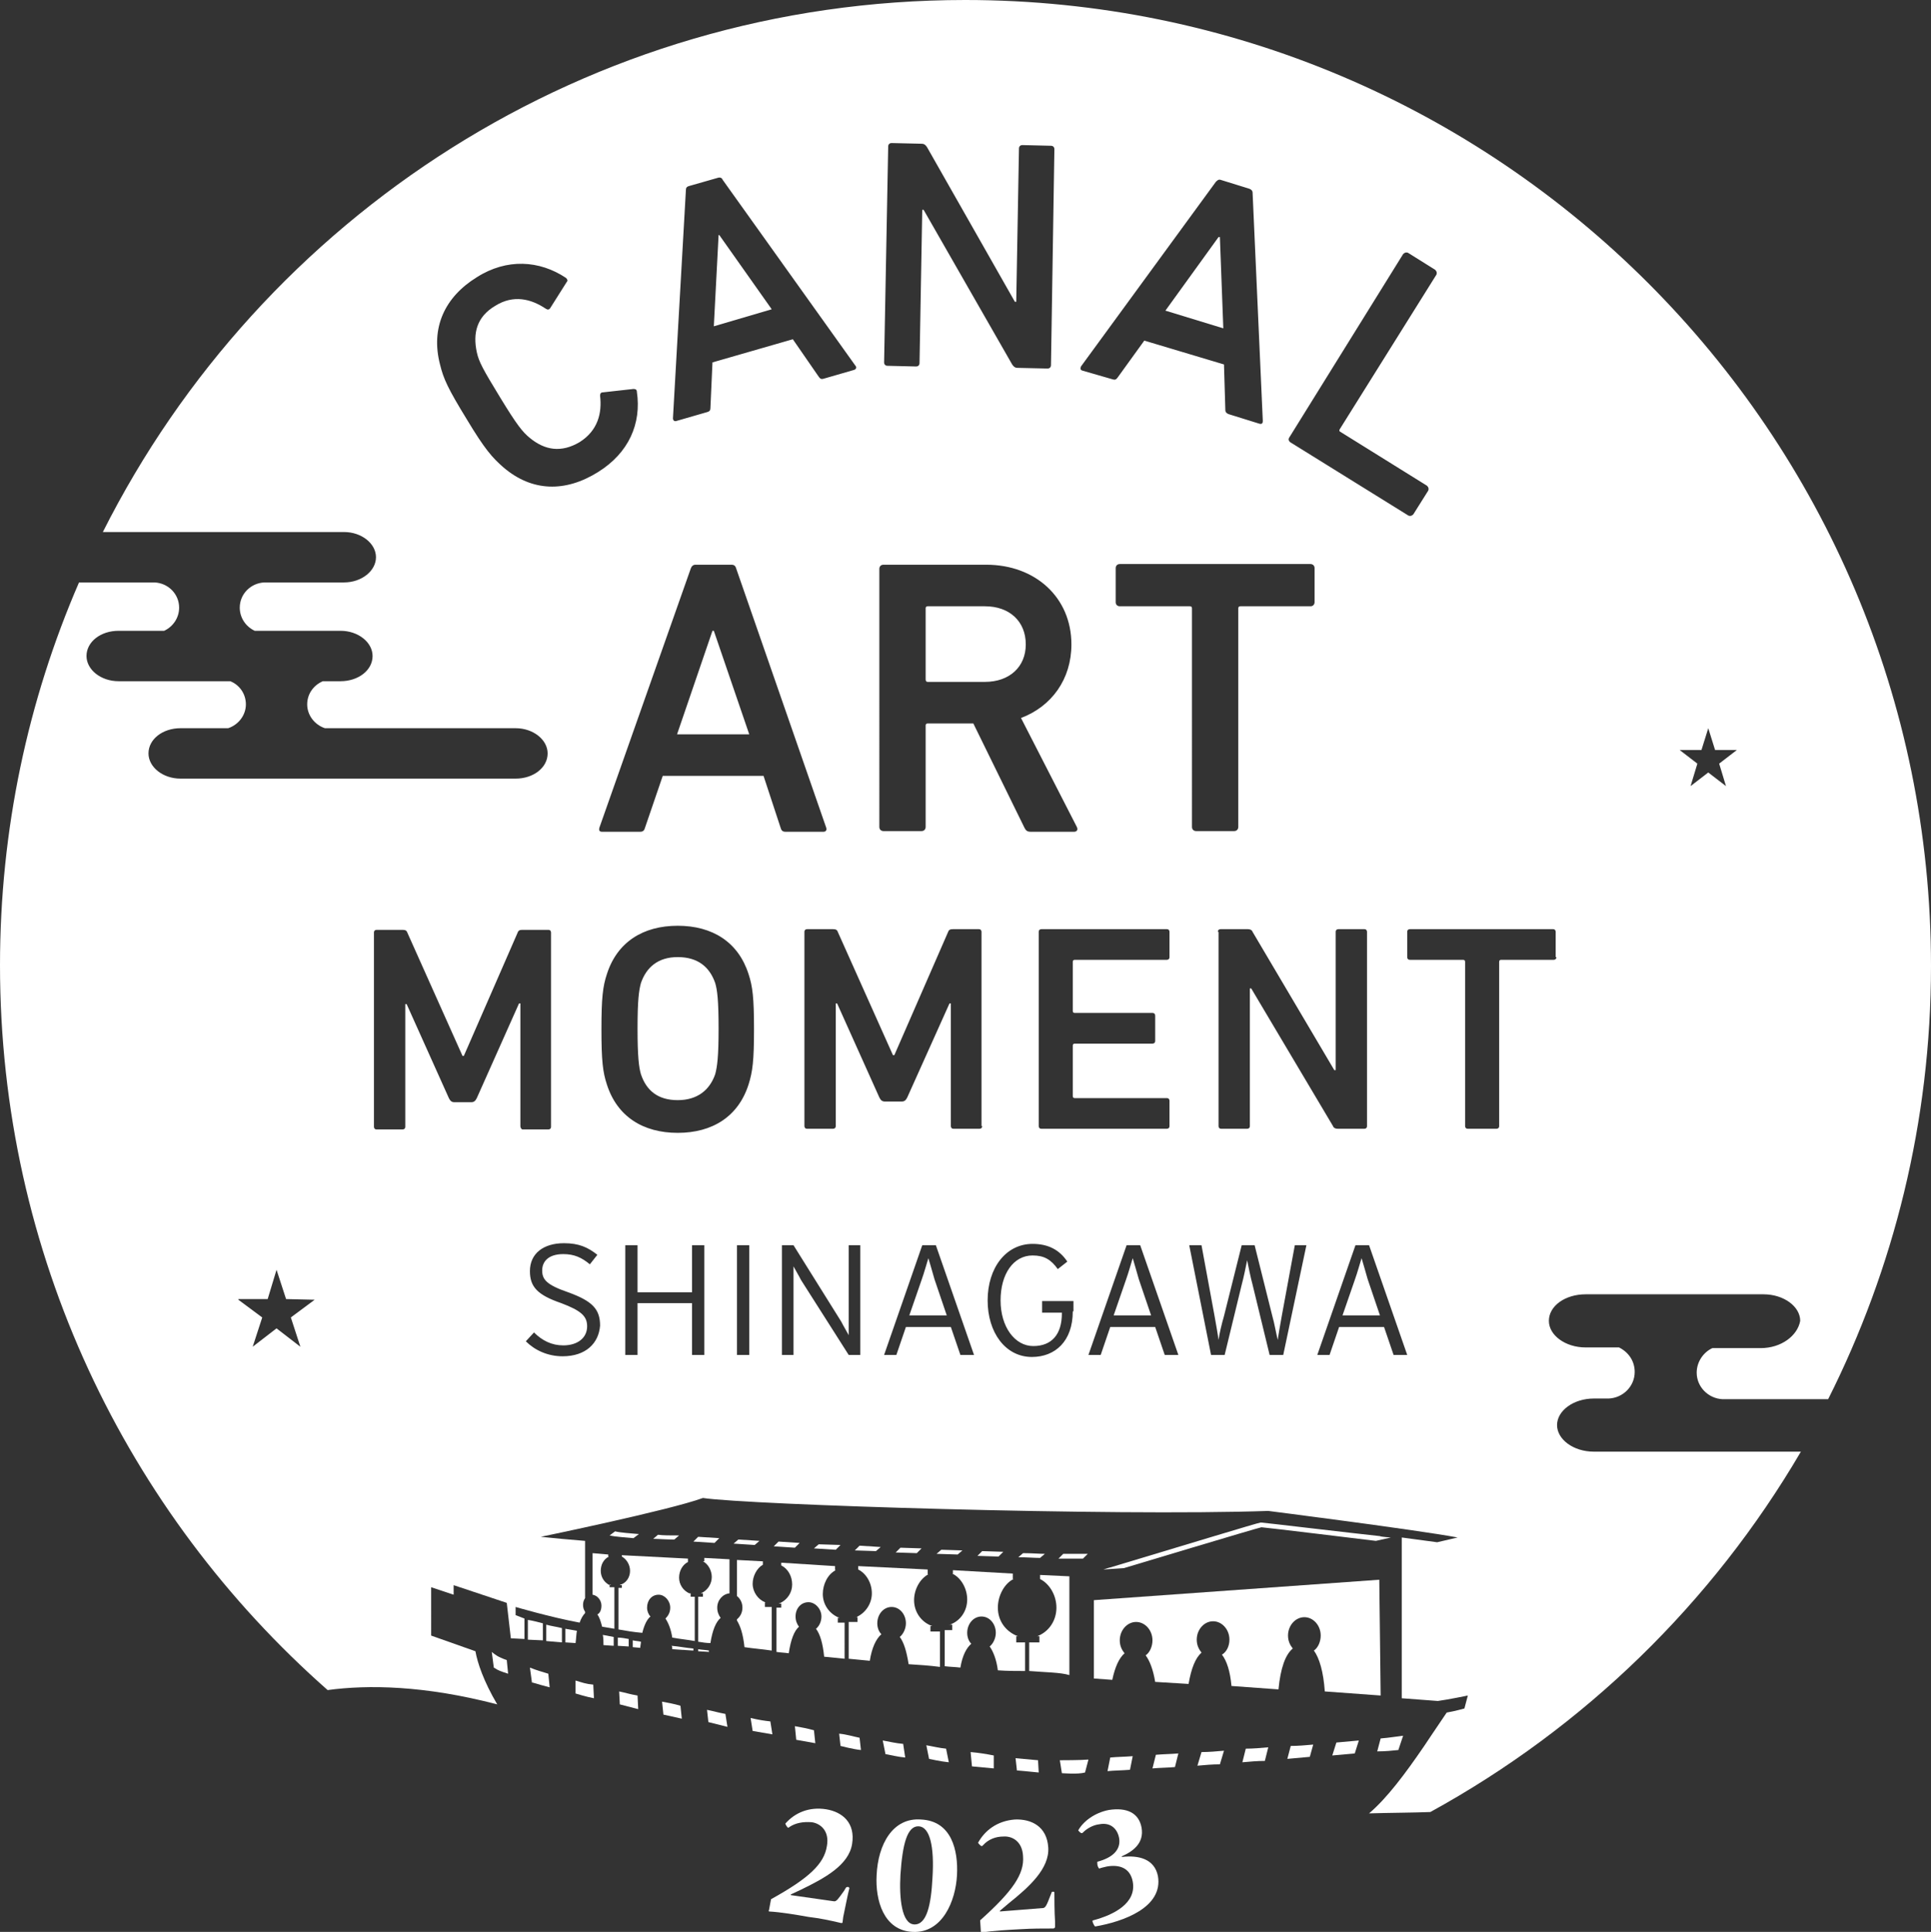 <?xml version="1.0" encoding="utf-8"?>
<!-- Generator: Adobe Illustrator 27.9.0, SVG Export Plug-In . SVG Version: 6.00 Build 0)  -->
<svg version="1.1" id="レイヤー_1" xmlns="http://www.w3.org/2000/svg" xmlns:xlink="http://www.w3.org/1999/xlink" x="0px"
	 y="0px" viewBox="0 0 283.5 283.6" style="enable-background:new 0 0 283.5 283.6;" xml:space="preserve">
<rect x="0" y="0" width="283.5" height="283.6" fill="#333333" stroke="none"/>
<style type="text/css">
	.st0{fill:#FFFFFF;}
</style>
<g>
	<g>
		<polygon class="st0" points="123.4,226.8 120.2,226.7 119.5,227.3 122.7,227.5 		"/>
		<polygon class="st0" points="129.3,227.1 126.2,226.9 125.5,227.6 128.6,227.7 		"/>
		<polygon class="st0" points="132.2,227.2 131.5,227.9 134.6,228 135.3,227.3 		"/>
		<path class="st0" d="M137.9,239.5h-1.3v-0.8h0.3c-0.1,0-0.2-0.1-0.3-0.1c-1.4-0.6-2.4-2-2.4-3.7c0-1.5,0.8-3.1,2.1-3.8
			c0,0,0,0,0,0h-0.1v-0.7l-10.2-0.5v0.5h0c0,0,0,0,0,0c1.2,0.6,2,2,2,3.5c0,1.5-0.9,2.8-2.1,3.4c-0.1,0.1-0.2,0.1-0.4,0.1h0.4v0.7
			h-1.3v5.4c1,0.1,2.1,0.2,3.1,0.3c0.3-1.9,0.9-3.2,1.7-3.9c-0.4-0.4-0.6-1-0.6-1.6c0-1.3,0.9-2.4,2.1-2.4c1.2,0,2.1,1.1,2.1,2.4
			c0,0.8-0.4,1.6-0.9,2c0.6,0.8,1,2.1,1.3,4c1.6,0.1,3.1,0.2,4.6,0.4V239.5z"/>
		<polygon class="st0" points="111.5,226.2 108.4,226 107.7,226.6 110.8,226.8 		"/>
		<path class="st0" d="M124,238.2H123v-0.7h0.3c-0.1,0-0.2-0.1-0.3-0.1c-1.3-0.6-2.2-1.9-2.2-3.4c0-1.4,0.7-2.9,1.9-3.5c0,0,0,0,0,0
			h-0.1v-0.6l-7.9-0.5v0.4h0c1,0.5,1.6,1.6,1.6,2.8c0,1.2-0.7,2.2-1.7,2.7c-0.1,0-0.2,0.1-0.3,0.1h0.4v0.6H114v6.5
			c0.6,0.1,1.2,0.1,1.8,0.2c0.3-2,0.8-3.3,1.5-3.9c-0.3-0.4-0.5-0.9-0.5-1.5c0-1.2,0.8-2.1,1.9-2.1c1,0,1.9,1,1.9,2.1
			c0,0.7-0.3,1.4-0.8,1.8c0.6,0.8,1,2.1,1.2,4.1c1,0.1,2,0.2,3,0.3V238.2z"/>
		<path class="st0" d="M149.1,258.1l0.2,1.8c1.2,0.1,2.2,0.2,3.2,0.3l-0.1-1.8C151.4,258.3,150.3,258.2,149.1,258.1z"/>
		<path class="st0" d="M149.5,228.6c1.2,0,2.3,0.1,3.2,0.1l0.7-0.6c-0.9,0-1.9-0.1-3.2-0.1L149.5,228.6z"/>
		<path class="st0" d="M152.7,231.8L152.7,231.8C152.6,231.8,152.6,231.8,152.7,231.8c1.4,0.7,2.4,2.4,2.4,4.2c0,1.8-1,3.4-2.6,4.1
			c-0.1,0.1-0.3,0.1-0.4,0.1l0.5,0l0,0.9l-1.5,0v4.2c2.4,0.2,4.6,0.2,5.9,0.6v-14.5l-4.3-0.2L152.7,231.8z"/>
		<path class="st0" d="M155.9,260.3c0.2,0,2.3,0.2,3.4-0.1l0.5-1.9c-1.1,0.1-4,0.1-4.2,0.1L155.9,260.3z"/>
		<polygon class="st0" points="144.2,227.7 143.5,228.4 146.6,228.5 147.3,227.8 		"/>
		<path class="st0" d="M159.7,228.1c0,0-2.4,0-3.6,0l-0.7,0.7c0.4,0,0.8,0,1,0c0.5,0,2.6,0,2.6,0L159.7,228.1z"/>
		<path class="st0" d="M150.5,241.1l-1.3,0l0-0.9l0.3,0c-0.1,0-0.2-0.1-0.3-0.1c-1.6-0.7-2.7-2.2-2.7-4.1c0-1.7,0.9-3.5,2.3-4.2
			c0,0,0,0,0,0l-0.1,0l0-0.8l-8.8-0.5v0.5h-0.1c0,0,0,0,0,0c1.3,0.6,2.2,2.2,2.2,3.8c0,1.6-0.9,3-2.3,3.6c-0.1,0.1-0.3,0.1-0.4,0.1
			h0.5v0.8h-1.1v5.3c0.8,0.1,1.5,0.1,2.3,0.2c0.3-1.8,0.9-2.9,1.6-3.5c-0.4-0.4-0.6-1-0.6-1.6c0-1.3,0.9-2.4,2.1-2.4
			c1.2,0,2.1,1.1,2.1,2.4c0,0.8-0.4,1.6-0.9,2c0.5,0.7,1,1.9,1.2,3.5c1.4,0.1,2.7,0.1,4,0.1V241.1z"/>
		<path class="st0" d="M110.2,252.2l0.3,1.9c0,0,1.8,0.3,2.9,0.5l-0.3-1.9C112.2,252.6,111.5,252.5,110.2,252.2z"/>
		<path class="st0" d="M101.2,233.9h0.2C101.3,233.9,101.3,233.9,101.2,233.9c-0.9-0.4-1.5-1.3-1.5-2.3c0-1,0.5-1.9,1.3-2.3H101
			v-0.5l-9.7-0.5v0.2h0c0,0,0,0,0,0c0.7,0.4,1.2,1.2,1.2,2.1c0,0.9-0.5,1.7-1.3,2c-0.1,0-0.1,0-0.2,0.1h0.3v0.4h-0.5v6.1
			c1.1,0.2,2.3,0.4,3.5,0.5c0.3-1.2,0.7-2,1.2-2.4c-0.3-0.3-0.5-0.8-0.5-1.3c0-1.1,0.7-1.9,1.7-1.9c0.9,0,1.7,0.9,1.7,1.9
			c0,0.7-0.3,1.2-0.7,1.6c0.4,0.6,0.8,1.5,1,2.8c1.1,0.2,2.2,0.3,3.3,0.5v-6.5h-0.6V233.9z"/>
		<path class="st0" d="M79.7,238.3c-0.8-0.2-1.5-0.4-2.2-0.5v2.9l2.2,0.1V238.3z"/>
		<path class="st0" d="M89.5,232.7h0.2C89.6,232.6,89.5,232.6,89.5,232.7c-0.8-0.4-1.3-1.2-1.3-2.1c0-0.9,0.4-1.7,1.2-2.1
			c0,0,0,0,0,0h-0.1v-0.3L87,228v6.1c0.7,0.1,1.3,0.8,1.3,1.6c0,0.6-0.2,1.1-0.6,1.3c0.3,0.4,0.5,1,0.7,1.8c0.6,0.1,1.2,0.2,1.8,0.3
			v-6.1h-0.7V232.7z"/>
		<path class="st0" d="M80.2,240.9l2.3,0.2v-2.1c-0.8-0.2-1.6-0.3-2.3-0.5V240.9z"/>
		<path class="st0" d="M77.8,244.8l0.3,2.2h0.1c1,0.3,1.4,0.4,2.5,0.7l-0.2-2C79.5,245.4,78.8,245.2,77.8,244.8z"/>
		<path class="st0" d="M96.6,225.3L96.6,225.3l-0.7,0.6c0.7,0,1.8,0.1,3.1,0.1l0.7-0.6C98.4,225.4,97.3,225.4,96.6,225.3z"/>
		<polygon class="st0" points="105.6,225.8 102.5,225.6 101.8,226.3 104.9,226.5 		"/>
		<path class="st0" d="M113.3,235.9h-1v-0.6h0.2c-0.1,0-0.2,0-0.2-0.1c-1-0.4-1.8-1.5-1.8-2.7c0-1.1,0.6-2.3,1.5-2.8H112v-0.5
			l-3.8-0.2v5.3c0.5,0.4,0.8,1,0.8,1.7c0,0.7-0.3,1.3-0.8,1.7v0.2c0.5,0.8,0.9,2,1.1,3.9c1.3,0.2,2.7,0.3,4,0.5V235.9z"/>
		<path class="st0" d="M103.2,229.2L103.2,229.2c0.8,0.4,1.3,1.4,1.3,2.3c0,1-0.6,1.9-1.4,2.3c-0.1,0-0.2,0.1-0.2,0.1h0.3v0.5h-0.7
			v6.6c0.6,0.1,1.2,0.2,1.8,0.2c0.3-1.9,0.8-3.1,1.5-3.7c-0.3-0.4-0.5-0.9-0.5-1.5c0-1.1,0.8-2,1.8-2.1v-5l-3.7-0.2V229.2z"/>
		<path class="st0" d="M103.8,251l0.2,1.8l2.8,0.7l-0.3-1.9C105.4,251.4,104.8,251.2,103.8,251z"/>
		<path class="st0" d="M104.1,242.3c-0.5-0.1-1.1-0.1-1.6-0.2v0.3l1.6,0.1C104,242.4,104.1,242.3,104.1,242.3z"/>
		<path class="st0" d="M142.5,257.2l0.2,2.1c0,0,2.1,0.2,3.2,0.3l0-1.9C144.9,257.5,143.7,257.3,142.5,257.2z"/>
		<path class="st0" d="M97.2,249.8l0.2,1.9l2.7,0.6l-0.2-1.9C98.9,250.1,98.2,250,97.2,249.8z"/>
		<path class="st0" d="M90.9,248.3l0.1,1.9l2.7,0.7l-0.1-2C92.4,248.7,91.9,248.5,90.9,248.3z"/>
		<path class="st0" d="M92.3,240.6c-0.5-0.1-1.1-0.2-1.6-0.2v1.2l1.6,0.1V240.6z"/>
		<path class="st0" d="M92.9,241.8l1.1,0.1c0-0.3,0.1-0.6,0.1-0.9c-0.4-0.1-0.8-0.1-1.2-0.2V241.8z"/>
		<path class="st0" d="M136,256.2l0.4,2c0,0,1.8,0.4,2.9,0.5l-0.4-2C137.9,256.6,137.1,256.4,136,256.2z"/>
		<path class="st0" d="M169.2,259.6c1.1-0.1,2.2-0.1,3.3-0.2l0.5-2c-1.1,0.1-2.2,0.1-3.3,0.2L169.2,259.6z"/>
		<path class="st0" d="M162.6,260c1-0.1,2.1-0.1,3.3-0.2l0.4-2c-1.2,0.1-2.3,0.1-3.3,0.2L162.6,260z"/>
		<path class="st0" d="M98.7,242.1l3.1,0.2V242c-1.1-0.1-2.1-0.3-3.2-0.4C98.7,241.7,98.7,241.9,98.7,242.1z"/>
		<path class="st0" d="M72.5,244.8c0.8,0.5,0.9,0.5,2.1,0.9l-0.2-2c-1.4-0.5-1.7-0.8-2.2-1.2L72.5,244.8z"/>
		<path class="st0" d="M84.7,239.4c-0.6-0.1-1.1-0.2-1.7-0.3v2l1.5,0.1C84.6,240.5,84.6,239.9,84.7,239.4z"/>
		<path class="st0" d="M199.9,184.7c-0.2,0.6-0.6,2.1-1,3.2l-1.8,5.2h5.5l-1.8-5.3C200.5,186.8,200.1,185.3,199.9,184.7z"/>
		<polygon class="st0" points="105.6,34.5 105.5,34.5 104.8,47.9 113.3,45.4 		"/>
		<polygon class="st0" points="179.1,34.8 178.9,34.8 171.1,45.6 179.6,48.2 		"/>
		<polygon class="st0" points="104.6,92.6 99.4,107.8 110,107.8 104.8,92.6 		"/>
		<path class="st0" d="M136.2,100.1h8.4c3.6,0,6-2.2,6-5.5c0-3.4-2.4-5.6-6-5.6h-8.4c-0.2,0-0.3,0.1-0.3,0.3v10.4
			C135.9,100,136,100.1,136.2,100.1z"/>
		<path class="st0" d="M136.3,184.7c-0.2,0.6-0.6,2.1-1,3.2l-1.8,5.2h5.5l-1.8-5.3C136.9,186.8,136.5,185.3,136.3,184.7z"/>
		<path class="st0" d="M166.3,184.7c-0.2,0.6-0.6,2.1-1,3.2l-1.8,5.2h5.5l-1.8-5.3C166.9,186.8,166.5,185.3,166.3,184.7z"/>
		<path class="st0" d="M258.5,197.9h-7.1c-1.3,0.6-2.3,2-2.3,3.6c0,2.1,1.7,3.8,3.8,3.9h15.5c9.6-19.1,15.1-40.7,15.1-63.6
			C283.5,63.5,220,0,141.7,0C86.3,0,38.4,31.8,15.1,78.1h35.4c2.6,0,4.7,1.7,4.7,3.7s-2.1,3.7-4.7,3.7H38.8c-2,0.1-3.6,1.7-3.6,3.7
			c0,1.5,0.9,2.8,2.2,3.4H50c2.6,0,4.7,1.7,4.7,3.7c0,2.1-2.1,3.7-4.7,3.7h-2.6c-1.4,0.6-2.3,1.9-2.3,3.4c0,1.6,1.1,3,2.6,3.5h28
			c2.6,0,4.7,1.7,4.7,3.7c0,2.1-2.1,3.7-4.7,3.7H26.5c-2.6,0-4.7-1.7-4.7-3.7c0-2.1,2.1-3.7,4.7-3.7h7c1.5-0.5,2.6-1.9,2.6-3.5
			c0-1.6-1-2.9-2.3-3.4H17.4c-2.6,0-4.7-1.7-4.7-3.7c0-2.1,2.1-3.7,4.7-3.7h6.7c1.3-0.6,2.2-1.9,2.2-3.4c0-2-1.6-3.6-3.6-3.7H11.6
			C4.1,102.8,0,121.8,0,141.7c0,42.4,18.6,80.4,48.1,106.4c5.9-0.8,14.2-0.7,24.9,2.1c-2-3.4-2.9-6.1-3.2-7.8l-6.5-2.3V233l3.3,1.1
			v-1.4l7.8,2.6l0.6,5.2l2,0.1v-3c-0.5-0.2-1.3-0.5-1.3-0.5l0-1.2c0,0,5.1,1.5,9.4,2.3c0.2-0.6,0.5-1.1,0.8-1.4v-0.2
			c-0.2-0.3-0.3-0.6-0.3-1c0-0.4,0.1-0.7,0.3-1l0-8.4c-2.4-0.2-4.7-0.4-6.5-0.6c0,0,18.9-3.9,23.8-5.7c6.5,1,60.3,2.7,83,1.9
			c0,0,22,2.8,27.8,3.9l-3,0.7c0,0-1.4-0.2-5.2-0.7v23.6l5.3,0.4c1.5-0.2,4.4-0.8,4.4-0.8l-0.5,1.9c0,0-1.4,0.4-2.6,0.6
			c-1.5,2.2-3.3,4.9-3.3,4.9c-2.8,4.1-5.5,7.7-8.1,9.9c3.6-0.1,6.6-0.1,9-0.2c22.6-12.4,41.4-30.7,54.4-52.9h-30.4
			c-3,0-5.4-1.8-5.4-3.9s2.4-3.9,5.4-3.9h2.2c2.1-0.1,3.8-1.8,3.8-3.9c0-1.6-0.9-2.9-2.3-3.6h-4.9c-3,0-5.4-1.8-5.4-3.9
			c0-2.2,2.4-3.9,5.4-3.9h26.1c3,0,5.4,1.8,5.4,3.9C263.9,196.1,261.5,197.9,258.5,197.9z M46.2,190.8l-3.5,2.6l1.4,4.3l0,0
			l-3.5-2.7l-3.5,2.7l0,0l1.4-4.3l-3.5-2.6v-0.1h4.3l1.3-4.3h0l1.4,4.3L46.2,190.8L46.2,190.8z M189.3,64.2L206,37.3
			c0.2-0.2,0.4-0.3,0.7-0.2l4,2.5c0.2,0.2,0.3,0.4,0.2,0.7l-14.2,22.7c-0.1,0.2-0.1,0.3,0.1,0.4l12.7,7.9c0.2,0.2,0.3,0.4,0.2,0.7
			l-2.2,3.5c-0.2,0.2-0.4,0.3-0.7,0.2l-17.4-10.8C189.2,64.7,189.1,64.5,189.3,64.2z M174.7,89h-10.3c-0.3,0-0.6-0.2-0.6-0.6v-5
			c0-0.3,0.2-0.6,0.6-0.6h28c0.3,0,0.6,0.2,0.6,0.6v5c0,0.3-0.2,0.6-0.6,0.6h-10.3c-0.2,0-0.3,0.1-0.3,0.3v32.1
			c0,0.3-0.2,0.6-0.6,0.6h-5.6c-0.3,0-0.6-0.2-0.6-0.6V89.3C175,89.1,174.9,89,174.7,89z M157.8,148.7h11.4c0.3,0,0.4,0.2,0.4,0.4
			v3.7c0,0.3-0.2,0.4-0.4,0.4h-11.4c-0.2,0-0.3,0.1-0.3,0.3v7.4c0,0.2,0.1,0.3,0.3,0.3h13.5c0.3,0,0.4,0.2,0.4,0.4v3.7
			c0,0.3-0.2,0.4-0.4,0.4h-18.4c-0.3,0-0.4-0.2-0.4-0.4v-28.5c0-0.3,0.2-0.4,0.4-0.4h18.4c0.3,0,0.4,0.2,0.4,0.4v3.7
			c0,0.3-0.2,0.4-0.4,0.4h-13.5c-0.2,0-0.3,0.1-0.3,0.3v7.2C157.5,148.6,157.6,148.7,157.8,148.7z M178.8,136.8
			c0-0.3,0.2-0.4,0.4-0.4h4c0.3,0,0.6,0.1,0.7,0.4l12,20.3h0.2v-20.3c0-0.3,0.2-0.4,0.4-0.4h3.8c0.3,0,0.4,0.2,0.4,0.4v28.5
			c0,0.3-0.2,0.4-0.4,0.4h-3.9c-0.3,0-0.6-0.1-0.7-0.4l-12-20.2h-0.2v20.2c0,0.3-0.2,0.4-0.4,0.4h-3.8c-0.3,0-0.4-0.2-0.4-0.4V136.8
			z M158.7,53.8l19.8-27.1c0.2-0.2,0.4-0.4,0.7-0.3l4.2,1.3c0.3,0.1,0.5,0.3,0.5,0.6l1.5,33.5c0,0.3-0.1,0.5-0.5,0.4l-4.5-1.4
			c-0.3-0.1-0.5-0.3-0.5-0.6l-0.2-6.7L168,50l-3.9,5.4c-0.2,0.3-0.4,0.4-0.7,0.3l-4.5-1.3C158.6,54.3,158.6,54.1,158.7,53.8z
			 M130.4,21.5c0-0.3,0.2-0.5,0.5-0.5l4.4,0.1c0.4,0,0.6,0.2,0.8,0.5l12.9,22.7l0.2,0l0.4-22.5c0-0.3,0.2-0.5,0.5-0.5l4.2,0.1
			c0.3,0,0.5,0.2,0.5,0.5l-0.5,31.7c0,0.3-0.2,0.5-0.5,0.5l-4.4-0.1c-0.4,0-0.6-0.2-0.8-0.5l-13-22.7l-0.2,0L135,53.3
			c0,0.3-0.2,0.5-0.5,0.5l-4.2-0.1c-0.3,0-0.5-0.2-0.5-0.5L130.4,21.5z M129.1,83.5c0-0.3,0.2-0.6,0.6-0.6h15.1
			c7.2,0,12.5,4.8,12.5,11.7c0,5.1-2.9,9.1-7.4,10.8l8.2,16c0.2,0.4,0,0.7-0.4,0.7h-6.4c-0.5,0-0.7-0.2-0.9-0.6l-7.5-15.3h-6.7
			c-0.2,0-0.3,0.1-0.3,0.3v14.9c0,0.3-0.2,0.6-0.6,0.6h-5.6c-0.3,0-0.6-0.2-0.6-0.6V83.5z M100.7,27.9c0-0.3,0.1-0.5,0.5-0.6
			l4.2-1.2c0.3-0.1,0.6,0,0.7,0.3l19.5,27.3c0.2,0.2,0.1,0.5-0.2,0.6l-4.5,1.3c-0.3,0.1-0.5,0-0.7-0.3l-3.8-5.5l-11.8,3.4l-0.3,6.7
			c0,0.3-0.1,0.5-0.5,0.6l-4.5,1.3c-0.3,0.1-0.5-0.1-0.5-0.4L100.7,27.9z M73.9,68.6c-1.6-1.4-2.7-2.6-5.4-7.1
			c-2.7-4.4-3.4-5.9-3.9-8c-1.4-5.4,0.7-9.9,5.4-12.8c4.4-2.8,9.2-2.5,13.1,0.1c0.2,0.2,0.3,0.4,0.1,0.6l-2.4,3.8
			c-0.2,0.3-0.4,0.3-0.7,0.1c-2.1-1.4-4.7-2.1-7.4-0.4c-2.7,1.6-3.3,4-2.7,6.8c0.3,1.4,0.9,2.5,3.4,6.6s3.3,5.1,4.4,6
			c2.2,1.8,4.6,2.2,7.3,0.6c2.7-1.7,3.3-4.3,3-6.8c0-0.3,0.1-0.5,0.4-0.5l4.5-0.5c0.3,0,0.5,0.1,0.5,0.4c0.7,4.7-1.2,9-5.7,11.8
			C83,72.3,78.1,72.2,73.9,68.6z M76.4,165.3v-18h-0.2L70,161.2c-0.2,0.4-0.4,0.6-0.8,0.6h-2.5c-0.4,0-0.6-0.2-0.8-0.6l-6.2-13.8
			h-0.2v18c0,0.3-0.2,0.4-0.4,0.4h-3.8c-0.3,0-0.4-0.2-0.4-0.4v-28.5c0-0.3,0.2-0.4,0.4-0.4h3.8c0.4,0,0.6,0.1,0.7,0.4l8.1,18.1h0.2
			l7.9-18.1c0.1-0.3,0.3-0.4,0.7-0.4h3.8c0.3,0,0.4,0.2,0.4,0.4v28.5c0,0.3-0.2,0.4-0.4,0.4h-3.8C76.6,165.8,76.4,165.6,76.4,165.3z
			 M82.6,199.1c-2.2,0-4.1-0.9-5.4-2.2l1.2-1.3c1.2,1.2,2.6,1.9,4.3,1.9c2.1,0,3.5-1.1,3.5-2.8c0-1.5-0.9-2.3-3.8-3.4
			c-3.5-1.2-4.6-2.4-4.6-4.7c0-2.6,2-4.1,5-4.1c2.2,0,3.5,0.6,4.9,1.7l-1.1,1.4c-1.2-1-2.3-1.5-3.9-1.5c-2.2,0-3.1,1.1-3.1,2.4
			c0,1.3,0.6,2.1,3.8,3.2c3.6,1.3,4.7,2.5,4.7,4.9C87.9,197.2,86,199.1,82.6,199.1z M103.4,198.9h-1.8v-7.6h-8v7.6h-1.8v-16.1h1.8
			v6.9h8v-6.9h1.8V198.9z M110,198.9h-1.8v-16.1h1.8V198.9z M109.9,159.2c-1.5,4.7-5.3,7.1-10.4,7.1c-5.1,0-8.9-2.4-10.4-7.1
			c-0.6-1.8-0.8-3.5-0.8-8.1c0-4.6,0.2-6.3,0.8-8.1c1.5-4.7,5.3-7.1,10.4-7.1c5.1,0,8.9,2.4,10.4,7.1c0.6,1.8,0.8,3.5,0.8,8.1
			C110.7,155.7,110.5,157.3,109.9,159.2z M112.1,113.9H97.3l-2.6,7.6c-0.1,0.4-0.3,0.6-0.7,0.6h-5.6c-0.4,0-0.5-0.2-0.4-0.6l13.4-38
			c0.1-0.3,0.3-0.6,0.7-0.6h5.3c0.4,0,0.6,0.2,0.7,0.6l13.2,38c0.1,0.3,0,0.6-0.4,0.6h-5.6c-0.4,0-0.6-0.2-0.7-0.6L112.1,113.9z
			 M126.3,198.9h-1.7l-7-11c-0.3-0.6-0.9-1.6-1.1-2v13h-1.7v-16.1h1.7l7,11.2c0.3,0.6,0.9,1.6,1.1,2v-13.2h1.7V198.9z M141,198.9
			l-1.4-4.1H133l-1.4,4.1h-1.8l5.6-16.1h2l5.6,16.1H141z M144.2,165.3c0,0.3-0.2,0.4-0.4,0.4H140c-0.3,0-0.4-0.2-0.4-0.4v-18h-0.2
			l-6.2,13.8c-0.2,0.4-0.4,0.6-0.8,0.6h-2.5c-0.4,0-0.6-0.2-0.8-0.6l-6.2-13.8h-0.2v18c0,0.3-0.2,0.4-0.4,0.4h-3.8
			c-0.3,0-0.4-0.2-0.4-0.4v-28.5c0-0.3,0.2-0.4,0.4-0.4h3.8c0.4,0,0.6,0.1,0.7,0.4l8.1,18.1h0.2l7.9-18.1c0.1-0.3,0.3-0.4,0.7-0.4
			h3.8c0.3,0,0.4,0.2,0.4,0.4V165.3z M157.5,192.5c0,4.4-2.6,6.7-6,6.7c-3.9,0-6.5-3.6-6.5-8.3c0-4.8,2.7-8.3,6.6-8.3
			c2.2,0,3.9,0.8,5.1,2.6l-1.4,1.1c-1-1.4-2-2-3.7-2c-2.8,0-4.7,2.7-4.7,6.6c0,3.9,2.1,6.7,4.8,6.7s4.2-1.7,4.2-4.8v-0.1h-2.9v-1.7
			h4.6V192.5z M171,198.9l-1.4-4.1H163l-1.4,4.1h-1.8l5.6-16.1h2l5.6,16.1H171z M188.4,198.9h-2l-2.5-10.3c-0.3-1.1-0.6-2.6-0.8-3.6
			c-0.2,1-0.5,2.5-0.8,3.6l-2.5,10.3h-2l-3.2-16.1h1.8l1.9,10.3c0.2,1.1,0.5,2.8,0.6,3.6c0.1-0.8,0.5-2.5,0.8-3.5l2.6-10.4h1.9
			l2.6,10.4c0.3,1,0.6,2.8,0.8,3.5c0.1-0.8,0.4-2.5,0.6-3.6l1.9-10.3h1.7L188.4,198.9z M204.6,198.9l-1.4-4.1h-6.6l-1.4,4.1h-1.8
			l5.6-16.1h2l5.6,16.1H204.6z M228.5,140.5c0,0.3-0.2,0.4-0.4,0.4h-7.7c-0.2,0-0.3,0.1-0.3,0.3v24.1c0,0.3-0.2,0.4-0.4,0.4h-4.2
			c-0.3,0-0.4-0.2-0.4-0.4v-24.1c0-0.2-0.1-0.3-0.3-0.3H207c-0.3,0-0.4-0.2-0.4-0.4v-3.7c0-0.3,0.2-0.4,0.4-0.4h21
			c0.3,0,0.4,0.2,0.4,0.4V140.5z M255,110.1l-2.6,2l1,3.3l0,0l-2.6-2l-2.6,2l0,0l1-3.3l-2.6-2v0h3.2l1-3.2h0l1,3.2L255,110.1
			L255,110.1z"/>
		<path class="st0" d="M99.5,140.5c-2.9,0-4.6,1.5-5.4,3.8c-0.3,1.1-0.5,2.5-0.5,6.7c0,4.1,0.2,5.7,0.5,6.7c0.8,2.4,2.5,3.8,5.4,3.8
			c2.9,0,4.7-1.5,5.5-3.8c0.3-1.1,0.5-2.6,0.5-6.7c0-4.2-0.2-5.7-0.5-6.7C104.2,142,102.5,140.5,99.5,140.5z"/>
		<path class="st0" d="M84.5,246.7l0,1.9c0,0,1.6,0.5,2.7,0.7l-0.1-2C86,247.2,85.5,247,84.5,246.7z"/>
		<path class="st0" d="M93.8,225.2c-1.1-0.1-2.7-0.2-3.5-0.4l-0.8,0.6c0.8,0.2,2.5,0.3,3.5,0.4L93.8,225.2z"/>
		<path class="st0" d="M88.6,241.5l1.5,0.1v-1.3c-0.5-0.1-1.1-0.2-1.6-0.3C88.6,240.5,88.6,240.9,88.6,241.5z"/>
		<path class="st0" d="M175.8,259.2c1.1-0.1,2.2-0.2,3.3-0.2l0.6-2c-1.1,0.1-2.2,0.2-3.3,0.2L175.8,259.2z"/>
		<path class="st0" d="M116.7,253.4l0.2,2l2.8,0.5l-0.2-1.9C118.4,253.7,117.8,253.6,116.7,253.4z"/>
		<polygon class="st0" points="117.4,226.5 114.3,226.3 113.6,227 116.7,227.2 		"/>
		<polygon class="st0" points="141.3,227.6 138.2,227.5 137.5,228.1 140.6,228.2 		"/>
		<path class="st0" d="M185.1,223.5c-0.3,0-12.1,3.6-22.1,6.6c-0.1,0-1,0.3-1,0.3l3-0.2c0,0,19.6-5.9,20.2-6c0.4,0,16.8,2,16.8,2
			l2.2-0.5c-0.1,0-1.5-0.1-1.6-0.2C198.8,225.1,185.4,223.5,185.1,223.5z"/>
		<path class="st0" d="M129.6,255.5l0.4,2c1.1,0.2,1.8,0.4,2.9,0.5l-0.3-2C131.5,255.9,130.7,255.7,129.6,255.5z"/>
		<path class="st0" d="M123.2,254.5l0.2,1.8c0,0,1.9,0.5,3,0.6l-0.2-1.8C125.2,254.9,124.3,254.6,123.2,254.5z"/>
		<path class="st0" d="M182.4,258.7c1.1-0.1,2.2-0.2,3.3-0.2l0.5-2c-1.1,0.1-2.2,0.2-3.3,0.2L182.4,258.7z"/>
		<path class="st0" d="M195.6,257.7c1.1-0.1,2.3-0.2,3.3-0.3l0.6-1.9c-1,0.1-2.1,0.2-3.3,0.3L195.6,257.7z"/>
		<path class="st0" d="M202.5,231.9l-41.9,3v11.5l2.7,0.2c0.4-1.9,1-3.2,1.8-3.9c-0.4-0.5-0.7-1.1-0.7-1.9c0-1.5,1.1-2.7,2.4-2.7
			c1.3,0,2.4,1.2,2.4,2.7c0,0.9-0.4,1.8-1,2.2c0.6,0.8,1.1,2.1,1.4,3.9l4.9,0.3c0.4-2.3,1-3.8,1.9-4.6c-0.4-0.5-0.7-1.1-0.7-1.9
			c0-1.5,1.1-2.7,2.4-2.7c1.3,0,2.4,1.2,2.4,2.7c0,0.9-0.4,1.8-1.1,2.2c0.7,0.9,1.2,2.4,1.4,4.6l6.9,0.5c0.3-3.1,1-5.1,2.1-6
			c-0.4-0.5-0.7-1.1-0.7-1.9c0-1.5,1.1-2.7,2.4-2.7c1.3,0,2.4,1.2,2.4,2.7c0,0.9-0.4,1.8-1,2.2c0.8,1.1,1.4,3.1,1.6,6l8.2,0.6
			L202.5,231.9z"/>
		<path class="st0" d="M205.3,256.9l0.7-2.1c-0.9,0.1-2,0.3-3.3,0.4l-0.5,1.9C203.4,257.1,204.3,257,205.3,256.9z"/>
		<path class="st0" d="M189,258.2c1.1-0.1,2.2-0.2,3.3-0.3l0.5-1.8c-1.1,0.1-2.2,0.2-3.3,0.2L189,258.2z"/>
	</g>
	<g>
		<path class="st0" d="M115.9,268.2c-0.1,0.1-0.1,0.1-0.2,0.1c-0.1,0-0.4-0.5-0.4-0.6c1.4-1.6,3.5-2.5,6-2.1c2.4,0.4,4.3,2,3.8,5.1
			c-0.5,3.1-4,5-7.5,6.7l-1.5,0.7l0,0.1l6.3,0.9c0.4,0.1,0.7-0.4,1.5-1.5l0.3-0.5c0.1-0.1,0.2-0.1,0.3-0.1c0.1,0,0.2,0.1,0.2,0.2
			c-0.2,0.7-0.6,2.8-0.9,4.2l-0.1,0.8c0,0.1-0.1,0.1-0.2,0.1c-1.7-0.4-3.1-0.7-4.8-0.9c-1.7-0.3-4-0.7-5.8-0.8c0,0-0.1-0.1,0-0.2
			l0.3-1.6c5.6-3.1,7.8-5.2,8.2-7.8c0.4-2.2-0.9-3.3-2.2-3.5C117.9,267.4,116.8,267.6,115.9,268.2z"/>
		<path class="st0" d="M135.2,267.1c4.5,0.2,5.5,4.5,5.3,8.2c-0.2,3.7-2.1,8.5-6.5,8.3c-4.3-0.2-5.5-4.7-5.3-8.3
			C128.9,270.7,131.1,266.8,135.2,267.1z M136.9,275.7c0.3-4.7-0.4-7.5-2-7.6c-1.7-0.1-2.4,2.6-2.7,7.1c-0.2,3.5,0.2,7.2,2,7.3
			C136.1,282.6,136.7,279.5,136.9,275.7z"/>
		<path class="st0" d="M144.3,270.9c-0.1,0.1-0.1,0.1-0.2,0.1c-0.1,0-0.5-0.4-0.5-0.5c1-1.8,2.8-3.2,5.4-3.4c2.4-0.1,4.7,1,4.9,4.1
			c0.2,3.1-2.8,5.8-5.8,8.2l-1.3,1.1l0,0.1l6.3-0.5c0.4,0,0.6-0.5,1.1-1.8l0.2-0.5c0-0.1,0.1-0.1,0.2-0.1c0.1,0,0.2,0,0.2,0.1
			c0,0.7,0,2.9,0.1,4.3l0,0.8c0,0.1-0.1,0.1-0.2,0.2c-1.7,0-3.2,0-4.8,0.1c-1.7,0.1-4.1,0.2-5.8,0.5c0,0-0.1,0-0.1-0.2l-0.1-1.6
			c4.8-4.3,6.5-6.8,6.3-9.4c-0.1-2.2-1.6-3-2.9-2.9C146.2,269.6,145.1,270,144.3,270.9z"/>
		<path class="st0" d="M166.3,276.2c-0.4-2.1-2.1-2.5-3.8-2.2c-0.4,0.1-0.9,0.2-1.1,0.3c-0.1,0-0.3-0.4-0.3-0.7c0-0.2,0-0.2,0-0.3
			c2.3-0.6,3.5-1.8,3.2-3.5c-0.3-1.5-1.4-2.3-2.9-2c-0.9,0.1-1.8,0.6-2.4,1.2c-0.1,0.1-0.1,0.1-0.2,0.1c-0.2,0-0.5-0.4-0.5-0.4
			c0.7-1.3,2.4-2.6,4.5-3c2.6-0.4,4.4,0.4,4.8,2.6c0.4,2.3-1.3,3.5-2.9,4.2l0,0.1c2.5-0.3,4.8,0.3,5.3,2.8c0.8,4.6-5.1,6.7-9.2,7.4
			c-0.1,0-0.3-0.4-0.4-0.7c0-0.2,0-0.2,0.1-0.2C163.5,281.1,166.9,279.4,166.3,276.2z"/>
	</g>
</g>
</svg>
